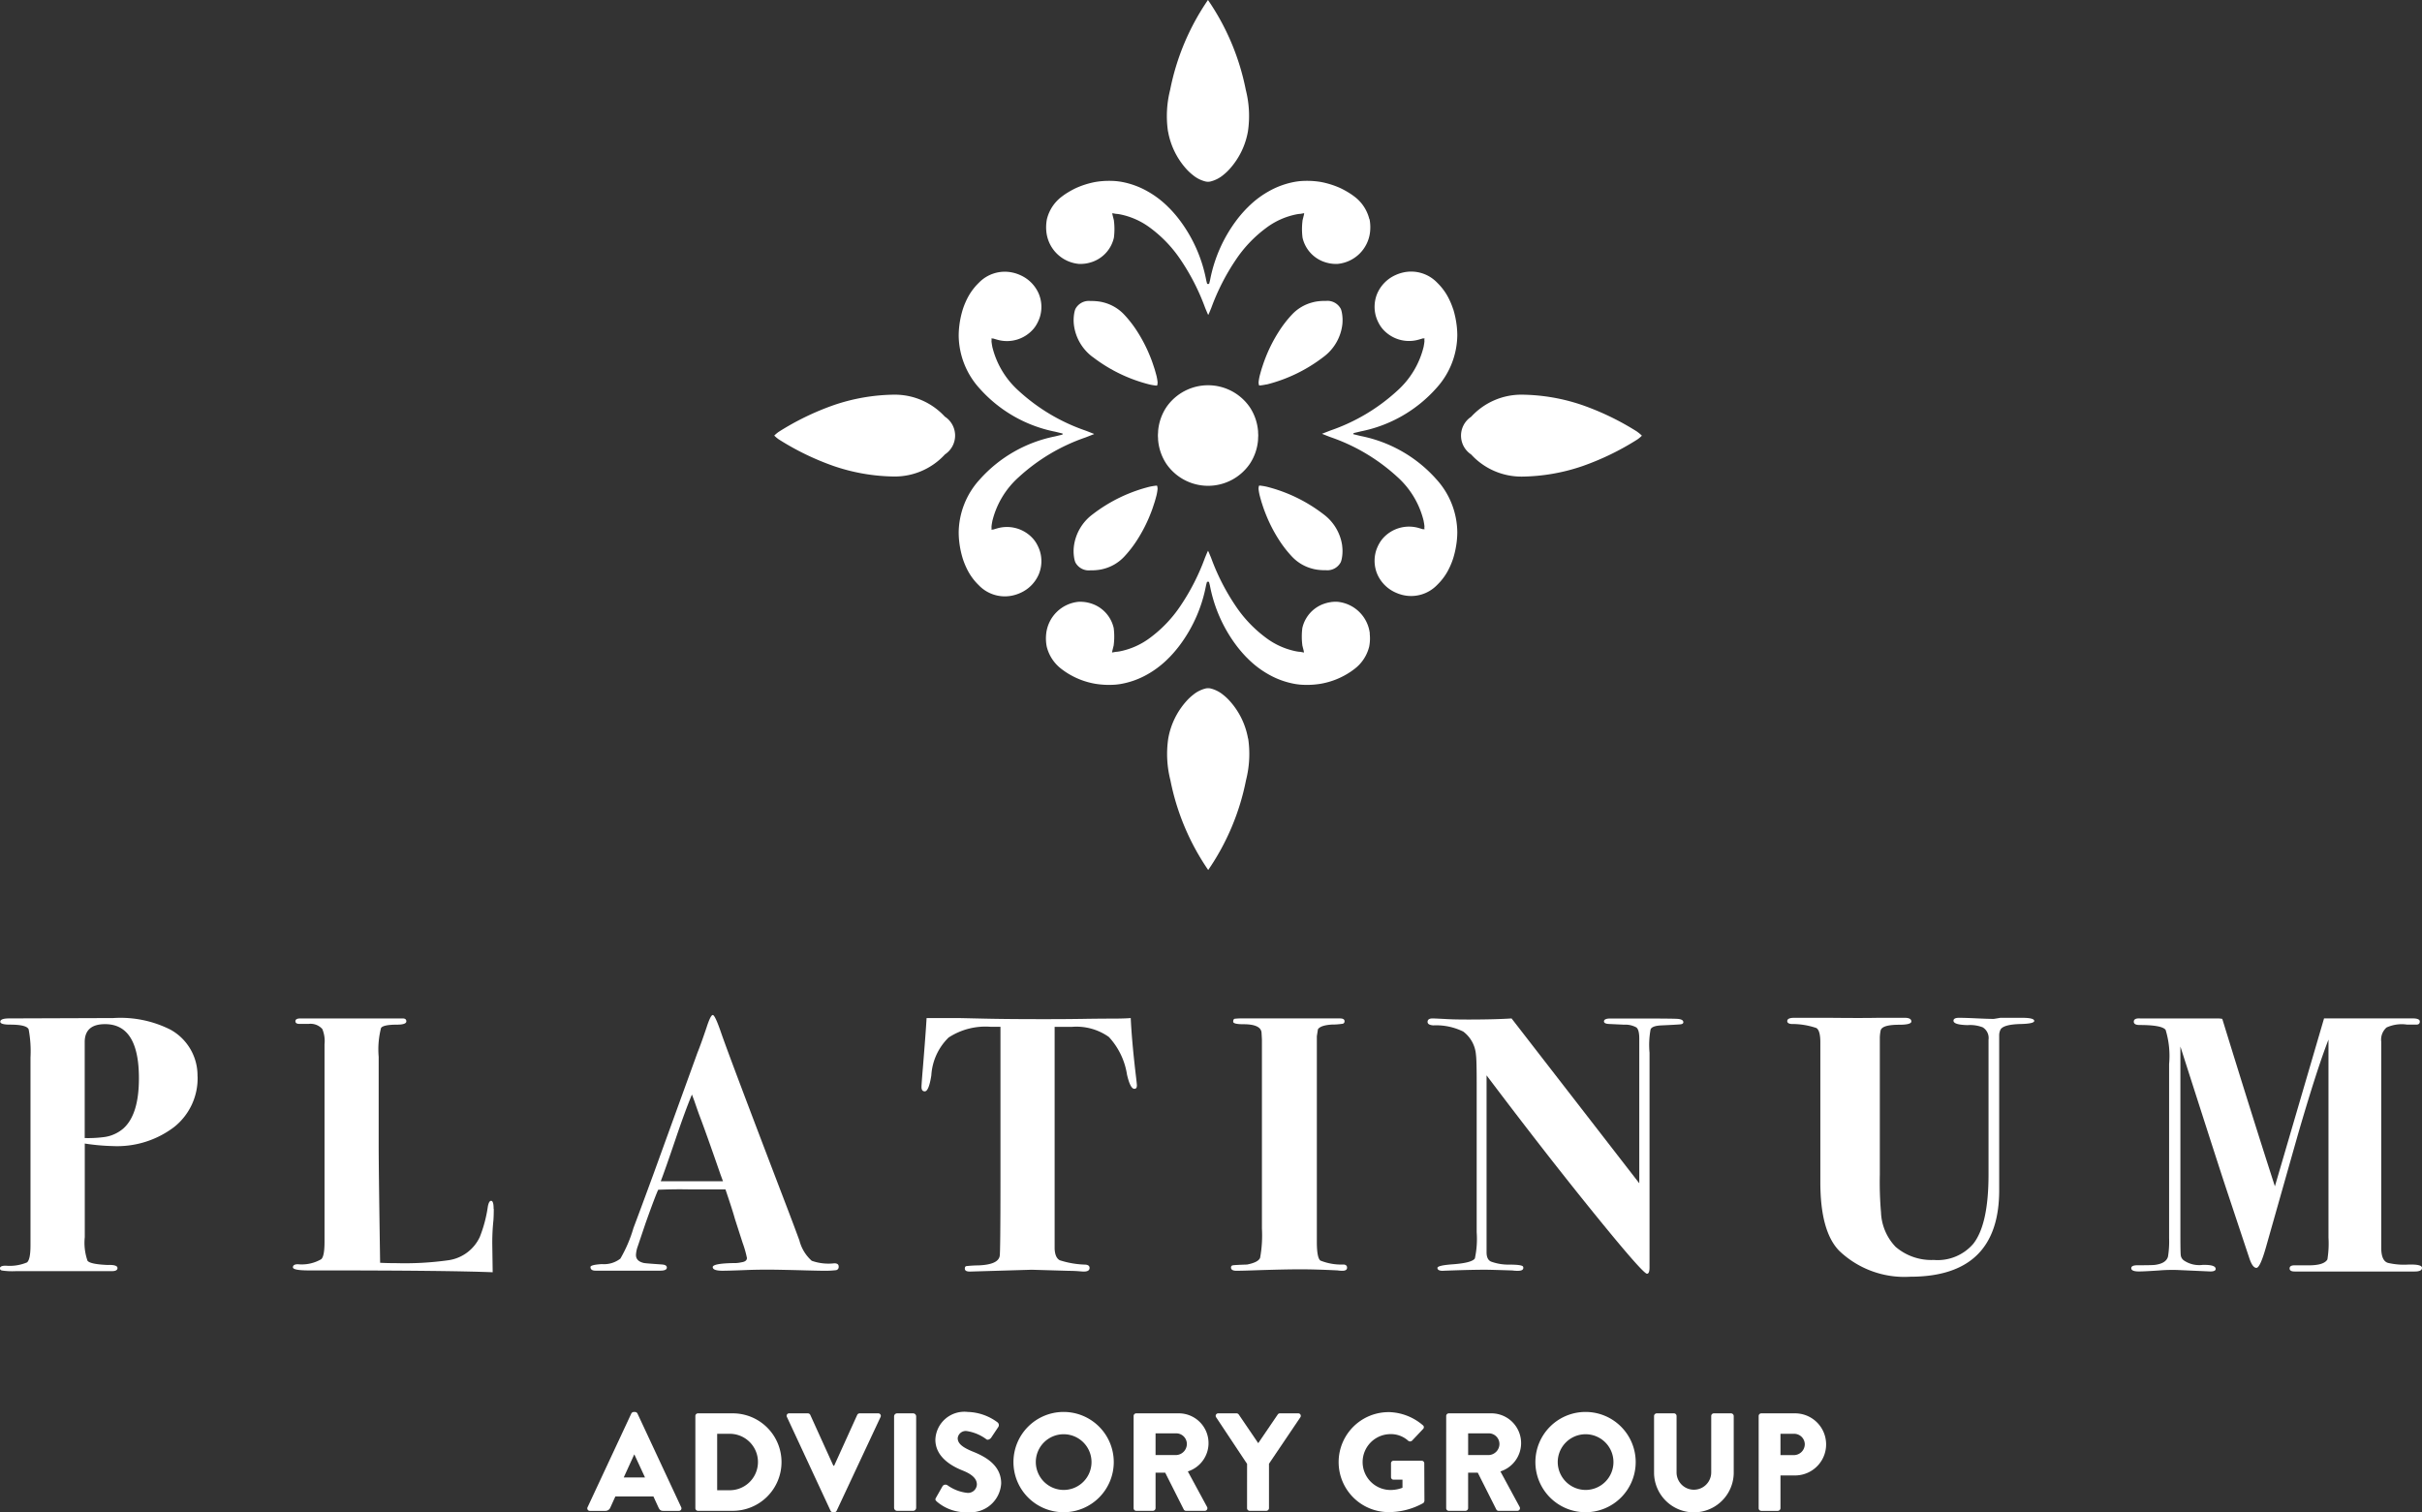 <?xml version="1.0" encoding="UTF-8"?> <svg xmlns="http://www.w3.org/2000/svg" width="192.155" height="120" viewBox="0 0 192.155 120"><rect x="0" y="0" width="192.155" height="120" fill="#333333" stroke="none"/><g id="platinum-advisory-group" transform="translate(0 0)"><path id="Path_3" data-name="Path 3" d="M218.96,169.453a2.857,2.857,0,0,0-2.572-2.515l-.073,0c-.056,0-.11,0-.165,0-.04,0-.079,0-.118.007-.062,0-.123.011-.184.021l-.052.008a3.093,3.093,0,0,0-.554.152,2.657,2.657,0,0,0-1.636,1.893,5.429,5.429,0,0,0,0,1.358l0,.016c.037.152.077.307.123.492h-.01c.007.027.014.051.022.08l-.288-.054a2.457,2.457,0,0,1-.3-.035,5.909,5.909,0,0,1-2.441-1.088,10.194,10.194,0,0,1-2.4-2.524,17.556,17.556,0,0,1-1.946-3.818c-.054-.129-.111-.263-.166-.4-.023-.05-.048-.1-.071-.152l-.005,0-.006,0c-.022.051-.046.1-.07.152-.056.134-.113.268-.167.4a17.518,17.518,0,0,1-1.946,3.818,10.206,10.206,0,0,1-2.4,2.524,5.914,5.914,0,0,1-2.441,1.088,2.477,2.477,0,0,1-.3.035c-.092.017-.189.034-.288.054.007-.029.014-.053.022-.08h-.01c.046-.185.085-.341.122-.492l0-.016a5.389,5.389,0,0,0,0-1.358,2.657,2.657,0,0,0-1.636-1.893,3.084,3.084,0,0,0-.553-.152l-.052-.008c-.062-.009-.123-.016-.185-.021-.039,0-.078-.006-.117-.007-.056,0-.11,0-.165,0l-.074,0a2.858,2.858,0,0,0-2.572,2.515,3.389,3.389,0,0,0,.039,1.033,3.173,3.173,0,0,0,1.193,1.8q.121.093.245.178a6.1,6.1,0,0,0,2.417.98,6.7,6.7,0,0,0,1.593.069c.127-.009.25-.028.374-.045a6.549,6.549,0,0,0,2.171-.773,7.532,7.532,0,0,0,1.4-1.019l.059-.054c.065-.06.126-.121.187-.183l.128-.127a9.9,9.9,0,0,0,.837-.993,11.488,11.488,0,0,0,2.028-4.636c.022-.108.054-.214.082-.322l.025,0,.005-.018.05.006.05-.006.005.018.025,0c.028.108.059.214.081.322a11.488,11.488,0,0,0,2.027,4.636,9.9,9.9,0,0,0,.837.993l.128.127c.061.062.124.123.188.183l.059.054a7.483,7.483,0,0,0,1.4,1.019,6.538,6.538,0,0,0,2.17.773c.125.017.247.036.374.045a6.7,6.7,0,0,0,1.593-.069,6.1,6.1,0,0,0,2.417-.98q.124-.085.245-.178a3.173,3.173,0,0,0,1.193-1.8,3.362,3.362,0,0,0,.039-1.033" transform="translate(-110.282 -119.184)" fill="#fff"></path><path id="Path_4" data-name="Path 4" d="M218.922,133.183a3.187,3.187,0,0,0-1.193-1.8c-.082-.062-.164-.121-.246-.177a7.03,7.03,0,0,0-.884-.5,6.945,6.945,0,0,0-1.533-.477,6.741,6.741,0,0,0-1.593-.069c-.127.009-.25.028-.374.045a6.567,6.567,0,0,0-2.17.774,7.484,7.484,0,0,0-1.4,1.019l-.059.055c-.064.059-.126.121-.187.182-.043.042-.086.084-.128.127a9.805,9.805,0,0,0-.837.993,11.488,11.488,0,0,0-2.027,4.636c-.022.108-.053.214-.081.322l-.025,0-.006.016-.049-.005-.051.005,0-.016-.026,0c-.027-.108-.059-.214-.08-.322a11.49,11.49,0,0,0-2.028-4.636,9.912,9.912,0,0,0-.836-.993l-.129-.127c-.061-.061-.122-.123-.187-.182l-.059-.055a7.511,7.511,0,0,0-1.4-1.019,6.553,6.553,0,0,0-2.17-.774c-.124-.016-.247-.035-.374-.045a6.741,6.741,0,0,0-1.593.069,6.886,6.886,0,0,0-1.532.477,6.984,6.984,0,0,0-.886.5q-.124.085-.245.178a3.178,3.178,0,0,0-1.193,1.8,3.391,3.391,0,0,0-.039,1.033,2.857,2.857,0,0,0,2.572,2.515l.074,0c.055,0,.109,0,.165,0l.117-.007c.062-.005.123-.011.185-.021l.052-.008a3.1,3.1,0,0,0,.553-.152,2.655,2.655,0,0,0,1.636-1.894,5.382,5.382,0,0,0,0-1.357l0-.016c-.037-.152-.077-.306-.122-.492h.01c-.008-.027-.015-.051-.022-.08.1.02.2.038.288.053a2.5,2.5,0,0,1,.3.036,5.916,5.916,0,0,1,2.441,1.089,10.184,10.184,0,0,1,2.4,2.523,17.557,17.557,0,0,1,1.946,3.818c.054.13.111.264.167.4.023.052.047.1.07.152l.006,0,.005,0c.022-.051.046-.1.071-.152.056-.133.112-.267.166-.4a17.633,17.633,0,0,1,1.946-3.818,10.172,10.172,0,0,1,2.4-2.523,5.911,5.911,0,0,1,2.441-1.089,2.447,2.447,0,0,1,.3-.036c.093-.016.189-.034.288-.053-.008.029-.015.053-.022.08h.01l-.123.492,0,.016a5.381,5.381,0,0,0,0,1.357,2.656,2.656,0,0,0,1.637,1.894,3.082,3.082,0,0,0,.553.152l.052.008c.061.009.123.015.184.021l.117.007c.056,0,.11,0,.165,0l.074,0a2.857,2.857,0,0,0,2.572-2.515,3.392,3.392,0,0,0-.038-1.033" transform="translate(-110.282 -115.791)" fill="#fff"></path><path id="Path_5" data-name="Path 5" d="M196.39,150.614c-.274-.107-.475-.188-.676-.263a15.1,15.1,0,0,1-5.288-3.143,6.85,6.85,0,0,1-2.1-3.483c-.006-.025-.009-.052-.014-.078-.022-.115-.04-.231-.053-.348a.46.46,0,0,1,.005-.122c0-.048-.007-.1-.012-.146l.03.008v0l.062.014a.148.148,0,0,1,0-.022l.341.1a2.773,2.773,0,0,0,2.914-.864l.029-.037a2.226,2.226,0,0,0,.133-.183c.026-.04.05-.082.075-.124a2.653,2.653,0,0,0,.127-.246c.028-.06.053-.12.077-.182s.052-.142.073-.215v0a2.73,2.73,0,0,0-.1-1.773,2.837,2.837,0,0,0-1.445-1.479,3.089,3.089,0,0,0-.672-.223,2.86,2.86,0,0,0-2.644.818,4.67,4.67,0,0,0-.8,1.028,6.02,6.02,0,0,0-.472,1.079,7.43,7.43,0,0,0-.28,1.33,6.822,6.822,0,0,0-.046.752,6.331,6.331,0,0,0,1.668,4.207,10.844,10.844,0,0,0,5.97,3.418c.2.046.4.1.618.148-.013.016-.022.028-.03.04.008.011.017.024.03.04-.22.053-.418.1-.618.149a10.835,10.835,0,0,0-5.97,3.419,6.327,6.327,0,0,0-1.668,4.206,6.863,6.863,0,0,0,.046.753,7.4,7.4,0,0,0,.28,1.328,6.028,6.028,0,0,0,.472,1.08,4.645,4.645,0,0,0,.8,1.027,2.861,2.861,0,0,0,2.644.819,3.089,3.089,0,0,0,.672-.223,2.831,2.831,0,0,0,1.445-1.479,2.732,2.732,0,0,0,.1-1.774v0c-.022-.074-.046-.145-.073-.215s-.049-.122-.077-.182a2.667,2.667,0,0,0-.127-.247c-.025-.041-.049-.084-.075-.124-.042-.063-.086-.124-.133-.183-.009-.013-.019-.025-.029-.037a2.772,2.772,0,0,0-2.914-.864c-.1.028-.21.061-.341.1,0-.009,0-.015,0-.022l-.062.013v0l-.03.008c.005-.05.009-.1.012-.146a.473.473,0,0,1-.005-.124c.012-.116.03-.232.053-.348.005-.026.008-.053.014-.078a6.857,6.857,0,0,1,2.1-3.483,15.1,15.1,0,0,1,5.288-3.142c.2-.076.4-.158.676-.264" transform="translate(-109.594 -116.183)" fill="#fff"></path><path id="Path_6" data-name="Path 6" d="M228.682,140.719a6.047,6.047,0,0,0-.472-1.079,4.69,4.69,0,0,0-.8-1.028,2.86,2.86,0,0,0-2.644-.818,3.127,3.127,0,0,0-.671.222,2.846,2.846,0,0,0-1.446,1.48,2.738,2.738,0,0,0-.1,1.774h0c.022.075.046.145.072.216s.05.121.077.182c.04.084.082.167.127.246.025.042.048.084.075.125.042.063.087.124.133.183a.4.4,0,0,0,.029.037,2.775,2.775,0,0,0,2.915.865l.34-.1,0,.021.062-.013v0l.03-.009c-.006.05-.009.1-.013.146a.466.466,0,0,1,.005.123c-.012.116-.03.232-.053.348,0,.026-.008.053-.014.077a6.852,6.852,0,0,1-2.1,3.483,15.077,15.077,0,0,1-5.287,3.143c-.2.076-.4.157-.675.263.273.108.474.189.675.264a15.075,15.075,0,0,1,5.287,3.142,6.859,6.859,0,0,1,2.1,3.483c.006.026.009.053.014.078.022.115.04.232.053.348a.466.466,0,0,1-.005.123c0,.048.007.1.013.146l-.03-.009v0l-.062-.013,0,.021-.34-.1a2.775,2.775,0,0,0-2.915.864c-.01.013-.021.025-.029.038-.046.059-.091.12-.133.183-.027.04-.05.083-.075.125-.046.078-.088.161-.127.246-.027.059-.053.12-.077.182s-.051.141-.072.215v0a2.738,2.738,0,0,0,.1,1.774,2.841,2.841,0,0,0,1.446,1.479,3.129,3.129,0,0,0,.671.223,2.861,2.861,0,0,0,2.644-.819,4.645,4.645,0,0,0,.8-1.027,6.028,6.028,0,0,0,.472-1.08,7.487,7.487,0,0,0,.281-1.328,6.646,6.646,0,0,0,.046-.753,6.331,6.331,0,0,0-1.669-4.206,10.822,10.822,0,0,0-5.969-3.419c-.2-.046-.4-.1-.618-.148l.031-.04-.031-.04c.22-.053.419-.1.618-.148a10.832,10.832,0,0,0,5.969-3.419,6.333,6.333,0,0,0,1.669-4.207,6.6,6.6,0,0,0-.046-.752,7.507,7.507,0,0,0-.281-1.33" transform="translate(-113.391 -116.183)" fill="#fff"></path><path id="Path_7" data-name="Path 7" d="M244.677,151.866a21.3,21.3,0,0,0-4.37-2.12,15.292,15.292,0,0,0-4.778-.826,5.392,5.392,0,0,0-4.041,1.756,1.791,1.791,0,0,0,0,2.987,5.4,5.4,0,0,0,4.041,1.757,15.317,15.317,0,0,0,4.778-.827,21.244,21.244,0,0,0,4.37-2.12,2.559,2.559,0,0,0,.358-.3,2.683,2.683,0,0,0-.358-.3" transform="translate(-114.772 -117.601)" fill="#fff"></path><path id="Path_8" data-name="Path 8" d="M182.6,150.676a5.389,5.389,0,0,0-4.041-1.756,15.325,15.325,0,0,0-4.778.826,21.3,21.3,0,0,0-4.369,2.12,2.7,2.7,0,0,0-.358.3,2.511,2.511,0,0,0,.358.3,21.237,21.237,0,0,0,4.369,2.12,15.326,15.326,0,0,0,4.778.827,5.4,5.4,0,0,0,4.041-1.757,1.791,1.791,0,0,0,0-2.987" transform="translate(-107.627 -117.601)" fill="#fff"></path><path id="Path_9" data-name="Path 9" d="M210.847,179.157a6,6,0,0,0-1.468-3,3.983,3.983,0,0,0-.5-.467,2.518,2.518,0,0,0-.94-.492.9.9,0,0,0-.517,0,2.518,2.518,0,0,0-.94.492,3.982,3.982,0,0,0-.5.467,5.988,5.988,0,0,0-1.467,3,8.388,8.388,0,0,0,.171,3.3,19.091,19.091,0,0,0,3,7.129,19.08,19.08,0,0,0,3-7.129,8.389,8.389,0,0,0,.171-3.3" transform="translate(-111.83 -120.549)" fill="#fff"></path><path id="Path_10" data-name="Path 10" d="M204.5,123.9a6,6,0,0,0,1.468,3,3.994,3.994,0,0,0,.505.467,2.512,2.512,0,0,0,.939.491.883.883,0,0,0,.517,0,2.525,2.525,0,0,0,.941-.491,4.1,4.1,0,0,0,.5-.467,6,6,0,0,0,1.468-3,8.392,8.392,0,0,0-.171-3.3,19.1,19.1,0,0,0-3-7.129,19.089,19.089,0,0,0-3,7.129,8.408,8.408,0,0,0-.172,3.3" transform="translate(-111.83 -113.473)" fill="#fff"></path><path id="Path_11" data-name="Path 11" d="M211.529,151.819c0-.061,0-.122-.009-.182a4.013,4.013,0,0,0-.649-1.834,4.016,4.016,0,0,0-6.62,0,4.033,4.033,0,0,0-.649,1.834c-.005.059-.005.121-.009.182-.005.077-.012.153-.012.232s.007.153.012.231c0,.06,0,.121.009.182a4.029,4.029,0,0,0,.649,1.834,4.016,4.016,0,0,0,6.62,0,4.009,4.009,0,0,0,.649-1.834c.006-.06.006-.121.009-.182,0-.077.011-.153.011-.231s-.007-.154-.011-.232" transform="translate(-111.715 -117.49)" fill="#fff"></path><path id="Path_12" data-name="Path 12" d="M219.278,161.855a3.753,3.753,0,0,0-1.487-2.5,12.3,12.3,0,0,0-4.507-2.185,4.688,4.688,0,0,0-.554-.09l-.056.015a.982.982,0,0,0-.034.245,3.733,3.733,0,0,0,.086.507q.061.235.129.467l0,.006c.016.055.034.108.052.162q.071.226.149.449c.02.058.041.114.063.171.037.1.077.2.117.3a11.823,11.823,0,0,0,1.034,2,9.033,9.033,0,0,0,1.018,1.309,3.387,3.387,0,0,0,1.662.975l.079.02c.08.019.162.033.245.046a4.1,4.1,0,0,0,.7.043,1.2,1.2,0,0,0,1.192-.641,1.755,1.755,0,0,0,.081-.286,3.171,3.171,0,0,0,.026-1.02" transform="translate(-112.791 -118.549)" fill="#fff"></path><path id="Path_13" data-name="Path 13" d="M197.539,144.944a12.28,12.28,0,0,0,4.507,2.184,4.352,4.352,0,0,0,.554.09l.056-.015a1.031,1.031,0,0,0,.034-.245,4.065,4.065,0,0,0-.086-.506c-.041-.158-.084-.312-.13-.467l0-.007c-.017-.054-.034-.108-.053-.162-.046-.151-.1-.3-.149-.448l-.062-.172c-.038-.1-.077-.2-.118-.3a11.847,11.847,0,0,0-1.034-2,9.081,9.081,0,0,0-1.017-1.309,3.4,3.4,0,0,0-1.662-.975c-.027-.005-.053-.013-.08-.02-.079-.018-.162-.033-.244-.046a4.389,4.389,0,0,0-.7-.042,1.2,1.2,0,0,0-1.192.642,1.652,1.652,0,0,0-.08.286,3.2,3.2,0,0,0-.027,1.02,3.753,3.753,0,0,0,1.487,2.5" transform="translate(-110.848 -116.619)" fill="#fff"></path><path id="Path_14" data-name="Path 14" d="M202.657,157.1l-.056-.015a4.523,4.523,0,0,0-.554.089,12.3,12.3,0,0,0-4.507,2.185,3.753,3.753,0,0,0-1.487,2.5,3.2,3.2,0,0,0,.027,1.02,1.6,1.6,0,0,0,.08.286,1.2,1.2,0,0,0,1.192.641,4.1,4.1,0,0,0,.7-.043c.083-.012.165-.027.245-.045l.08-.021a3.385,3.385,0,0,0,1.662-.975,9.026,9.026,0,0,0,1.017-1.309,11.823,11.823,0,0,0,1.034-2c.04-.1.08-.2.117-.3.022-.057.042-.114.063-.171.052-.148.1-.3.149-.449.018-.054.035-.107.053-.162l0-.006c.046-.155.089-.31.13-.467a4.038,4.038,0,0,0,.086-.506,1.031,1.031,0,0,0-.034-.245" transform="translate(-110.848 -118.549)" fill="#fff"></path><path id="Path_15" data-name="Path 15" d="M213.284,147.129a12.3,12.3,0,0,0,4.507-2.185,3.754,3.754,0,0,0,1.488-2.5,3.2,3.2,0,0,0-.028-1.02,1.672,1.672,0,0,0-.08-.286,1.2,1.2,0,0,0-1.192-.641,4.2,4.2,0,0,0-.7.042c-.083.013-.164.028-.245.046l-.079.021a3.379,3.379,0,0,0-1.662.974,9.021,9.021,0,0,0-1.018,1.309,11.962,11.962,0,0,0-1.035,2c-.039.1-.079.2-.116.3-.021.057-.042.114-.062.17-.053.148-.1.3-.151.449-.016.053-.035.107-.051.162l0,.005c-.046.155-.088.311-.129.467a3.866,3.866,0,0,0-.087.506,1.078,1.078,0,0,0,.034.245l.057.015a4.509,4.509,0,0,0,.554-.089" transform="translate(-112.791 -116.619)" fill="#fff"></path><path id="Path_16" data-name="Path 16" d="M115.248,209.209a4.933,4.933,0,0,1-1.848,4.007,7.481,7.481,0,0,1-4.908,1.52,16.824,16.824,0,0,1-2.194-.2v7.43a4.323,4.323,0,0,0,.217,1.872q.216.276,1.6.335c.519-.021.778.062.778.245q0,.245-.461.245h-7.622a5.576,5.576,0,0,1-1.1-.054c-.1-.035-.144-.09-.144-.163,0-.144.153-.217.462-.217a3.541,3.541,0,0,0,1.688-.261q.274-.231.275-1.335V207.713a9.419,9.419,0,0,0-.145-2.235c-.1-.251-.587-.378-1.473-.378q-.779,0-.778-.231c0-.174.24-.262.721-.262l8.257-.029a8.8,8.8,0,0,1,4.532.926,4.15,4.15,0,0,1,2.137,3.7m-4.648.158q0-4.3-2.685-4.3-1.617,0-1.616,1.423V214.1a9.67,9.67,0,0,0,1.616-.088,2.923,2.923,0,0,0,1.444-.667q1.24-1.1,1.241-3.978" transform="translate(-99.572 -123.793)" fill="#fff"></path><path id="Path_17" data-name="Path 17" d="M142.5,219.718c0,.366-.009.676-.028.925a16.86,16.86,0,0,0-.087,2.054l.029,2.055q-3.7-.145-13.366-.145h-1.213q-1.269,0-1.27-.246c0-.164.133-.245.4-.245a3.073,3.073,0,0,0,1.848-.4q.261-.231.26-1.386V206.664a2.474,2.474,0,0,0-.176-1.214,1.247,1.247,0,0,0-1.081-.406h-.731c-.215,0-.322-.071-.322-.216s.135-.217.4-.217h8.112c.193,0,.289.077.289.232,0,.173-.251.261-.751.261q-1.069,0-1.255.26a6.819,6.819,0,0,0-.189,2.286v6.887q0,2.113.115,9.463.549.03,1.242.029a24.937,24.937,0,0,0,4.186-.232,3.246,3.246,0,0,0,2.482-1.852,10.538,10.538,0,0,0,.635-2.4c.057-.308.145-.463.26-.463.133,0,.2.213.2.637" transform="translate(-103.326 -123.795)" fill="#fff"></path><path id="Path_18" data-name="Path 18" d="M172.208,224.276a.25.25,0,0,1-.217.275,7.971,7.971,0,0,1-1.111.044c-.155,0-.588-.01-1.3-.028q-2.137-.058-2.945-.059-.952,0-1.674.028-1.444.058-1.963.059c-.52,0-.781-.1-.781-.289s.55-.3,1.647-.319a2.319,2.319,0,0,0,.606-.058c.307-.039.461-.154.461-.348a8.5,8.5,0,0,0-.347-1.215l-.606-1.881q-.172-.637-.75-2.343h-2.771q-1.213-.03-2.569.028-.261.579-.982,2.6l-.635,1.881a2.3,2.3,0,0,0-.144.695c0,.327.21.54.634.636.1.019.567.058,1.415.115.269.019.4.1.4.246,0,.164-.174.246-.52.246h-5.139c-.27,0-.4-.1-.4-.289q0-.174.9-.232a2.12,2.12,0,0,0,1.472-.434,10.844,10.844,0,0,0,1.039-2.43q.549-1.448,1.588-4.284l3.493-9.636q.26-.635.721-2,.318-.984.49-.983c.117,0,.327.444.636,1.331q.577,1.707,5.08,13.485.579,1.506,1.156,3.068a3.21,3.21,0,0,0,.981,1.62,4,4,0,0,0,1.79.2c.231,0,.347.087.347.26m-9.181-6.771q-.027-.085-.2-.549-1.161-3.355-1.682-4.714c-.093-.251-.221-.621-.387-1.105l-.193-.514q-.518,1.242-1.266,3.442-.834,2.459-1.207,3.441h4.936Z" transform="translate(-105.671 -123.758)" fill="#fff"></path><path id="Path_19" data-name="Path 19" d="M199.317,209.962c0,.153-.067.23-.2.23q-.318,0-.578-1.115a5.677,5.677,0,0,0-1.443-3,4.448,4.448,0,0,0-2.944-.8h-1.357v17.595c.02.481.156.791.408.925a7.2,7.2,0,0,0,2.043.347c.214.021.32.107.32.261,0,.194-.154.289-.461.289-.058,0-.2-.009-.433-.029-.289-.02-.529-.028-.721-.028l-2.975-.087-4.906.145c-.27,0-.4-.077-.4-.232,0-.116.038-.184.115-.2a9.264,9.264,0,0,1,.953-.058q1.588-.058,1.7-.755.058-.376.059-5.891V205.273h-.752a5.347,5.347,0,0,0-3.362.85,4.57,4.57,0,0,0-1.371,3.006q-.2,1.267-.52,1.266c-.173,0-.26-.115-.26-.348q0-.231.116-1.591.23-2.836.288-3.878h2.541q.087,0,2.006.044t4.894.042q1.645,0,2.944-.021t2.368-.022q.952,0,1.444-.044.085,1.871.433,4.78c.038.326.057.527.057.6" transform="translate(-109.123 -123.792)" fill="#fff"></path><path id="Path_20" data-name="Path 20" d="M219.335,224.391q0,.247-.376.246a2.293,2.293,0,0,1-.374-.029q-1.734-.087-2.975-.086-1.3,0-3.81.086-.838.028-1.241.029-.433,0-.433-.261a.165.165,0,0,1,.159-.173c.105-.019.476-.038,1.111-.059q.895-.173,1.04-.535a9.933,9.933,0,0,0,.144-2.33v-14.99c-.019-.348-.028-.511-.028-.493q0-.722-1.443-.723-.81,0-.809-.2c0-.135.039-.212.115-.232a5.326,5.326,0,0,1,.751-.028h7.593q.376,0,.375.219a.19.19,0,0,1-.13.2,5.535,5.535,0,0,1-.881.068c-.6.04-.963.164-1.1.376l-.086.548v16.325q0,1.242.275,1.475a4.448,4.448,0,0,0,1.862.317q.26.031.26.246" transform="translate(-112.462 -123.798)" fill="#fff"></path><path id="Path_21" data-name="Path 21" d="M247.857,204.9q0,.145-.212.173t-1.512.087c-.51.021-.8.126-.876.319a6.819,6.819,0,0,0-.084,1.851v17.045c0,.328-.068.492-.2.492q-.318,0-4.2-4.789t-8.529-10.953v14.035c0,.4.126.656.379.752a4.012,4.012,0,0,0,1.429.232q.961,0,1.078.144a.172.172,0,0,1,.029.116c0,.155-.144.232-.433.232a2.841,2.841,0,0,1-.433-.029q-1.732-.057-2.165-.058-1.011,0-2.656.058c-.538.018-.771.029-.693.029-.288,0-.432-.077-.432-.232q0-.2,1.27-.289,1.471-.115,1.7-.462a7.348,7.348,0,0,0,.143-2.081V209.7q0-1.821-.057-2.2a2.538,2.538,0,0,0-1.01-1.85,4.852,4.852,0,0,0-2.368-.491c-.308-.02-.461-.111-.461-.275,0-.183.134-.275.4-.275q.174,0,1.241.058.52.028,1.559.029,2.136,0,3.464-.087l10.132,13.08V206.207q0-.7-.231-.884a1.8,1.8,0,0,0-.981-.218l-1.242-.059c-.231-.019-.347-.087-.347-.2,0-.156.174-.232.521-.232h1.876q2.916,0,3.407.028c.327.02.491.108.491.261" transform="translate(-114.304 -123.793)" fill="#fff"></path><path id="Path_22" data-name="Path 22" d="M279.426,204.791q0,.218-1.062.245-1.312.028-1.594.407a1,1,0,0,0-.125.493v12.295q0,6.86-7.063,6.859a7.485,7.485,0,0,1-5.626-2.055q-1.5-1.534-1.5-5.439V206.484q0-.926-.312-1.129a5.967,5.967,0,0,0-1.969-.319q-.345-.028-.344-.232,0-.261.563-.261h2.657q2.751.031,4.062,0h2.032q.531,0,.531.291c0,.173-.323.261-.969.261-.917,0-1.406.153-1.468.463a3.055,3.055,0,0,0-.064.609v10.839a27.646,27.646,0,0,0,.095,2.986,4.173,4.173,0,0,0,1.155,2.724,4.352,4.352,0,0,0,3.032,1.043,3.73,3.73,0,0,0,3.125-1.273q1.218-1.534,1.218-5.5V206.281a.989.989,0,0,0-.463-.983,2.778,2.778,0,0,0-1.206-.174q-1.111-.028-1.111-.348c0-.154.145-.232.437-.232.313,0,.77.015,1.375.043s1.062.044,1.376.044c.02,0,.2-.028.531-.087h1.718q.969,0,.969.247" transform="translate(-118.035 -123.778)" fill="#fff"></path><path id="Path_23" data-name="Path 23" d="M313.635,224.405c0,.193-.193.288-.578.288h-9.526c-.269,0-.4-.081-.4-.245s.135-.246.4-.246h.981q1.328.03,1.617-.465a8.013,8.013,0,0,0,.086-1.738V206.29q-.935,2.4-2.454,7.639l-2.511,8.856q-.462,1.621-.752,1.62-.316,0-.576-.81-.088-.26-1.848-5.556-.663-2-3.608-11.2v15.009q0,1.307.029,1.553a.6.6,0,0,0,.259.422,2.156,2.156,0,0,0,1.472.347c.693-.018,1.039.087,1.039.32q0,.2-.432.2l-2.57-.115a12.887,12.887,0,0,0-1.53.038q-1.156.077-1.558.077c-.4,0-.607-.086-.607-.26q0-.231.49-.232,1.155,0,1.387-.029.895-.116,1.039-.666a7.488,7.488,0,0,0,.087-1.449V208.234a7.088,7.088,0,0,0-.275-2.71q-.275-.39-2.065-.391c-.308,0-.461-.088-.461-.261q0-.289.489-.261h6.214a2.451,2.451,0,0,1,.317.036q2.464,8,4.174,13.286l3.9-13.324.607,0h6.412c.385,0,.578.083.578.246,0,.184-.115.265-.346.246h-.664a2.892,2.892,0,0,0-1.631.231,1.288,1.288,0,0,0-.419,1.129v16.351c0,.694.182,1.1.544,1.2a5.592,5.592,0,0,0,1.617.131c.715-.02,1.073.068,1.073.26" transform="translate(-121.48 -123.796)" fill="#fff"></path><path id="Path_24" data-name="Path 24" d="M152.351,247.8l3.471-7.437a.224.224,0,0,1,.188-.122h.111a.227.227,0,0,1,.189.122l3.47,7.437a.2.2,0,0,1-.189.288h-1.23c-.2,0-.288-.066-.387-.276l-.4-.872h-3.016l-.4.882a.415.415,0,0,1-.4.266h-1.221a.2.2,0,0,1-.188-.288m4.558-2.365-.844-1.823h-.01l-.832,1.823Z" transform="translate(-105.735 -128.196)" fill="#fff"></path><path id="Path_25" data-name="Path 25" d="M162.043,240.576a.208.208,0,0,1,.2-.209h2.705a3.868,3.868,0,1,1,0,7.735h-2.705a.209.209,0,0,1-.2-.211Zm2.795,5.891a2.239,2.239,0,0,0,0-4.476h-1.065v4.476Z" transform="translate(-106.875 -128.214)" fill="#fff"></path><path id="Path_26" data-name="Path 26" d="M170.259,240.654a.194.194,0,0,1,.189-.287h1.475a.217.217,0,0,1,.188.121l1.83,4.033h.066l1.829-4.033a.218.218,0,0,1,.189-.121H177.5a.2.2,0,0,1,.188.287l-3.482,7.438a.211.211,0,0,1-.188.122h-.111a.212.212,0,0,1-.189-.122Z" transform="translate(-107.826 -128.214)" fill="#fff"></path><path id="Rectangle_965" data-name="Rectangle 965" d="M.244,0H1.508a.244.244,0,0,1,.244.244V7.492a.245.245,0,0,1-.245.245H.245A.245.245,0,0,1,0,7.492V.244A.244.244,0,0,1,.244,0Z" transform="translate(70.934 112.153)" fill="#fff"></path><path id="Path_27" data-name="Path 27" d="M183.678,247.034l.521-.916a.286.286,0,0,1,.377-.067,3.314,3.314,0,0,0,1.575.608.7.7,0,0,0,.765-.663c0-.464-.389-.818-1.142-1.116-.953-.377-2.151-1.117-2.151-2.443a2.3,2.3,0,0,1,2.561-2.2,4.131,4.131,0,0,1,2.373.829.279.279,0,0,1,.066.354l-.566.85c-.077.122-.276.222-.376.145a3.481,3.481,0,0,0-1.586-.663.642.642,0,0,0-.7.563c0,.409.332.718,1.208,1.072s2.241,1.018,2.241,2.52a2.434,2.434,0,0,1-2.618,2.288,3.528,3.528,0,0,1-2.494-.851c-.111-.11-.144-.155-.055-.31" transform="translate(-109.413 -128.196)" fill="#fff"></path><path id="Path_28" data-name="Path 28" d="M194.585,240.238a3.979,3.979,0,1,1-3.98,3.99,3.978,3.978,0,0,1,3.98-3.99m0,6.189a2.21,2.21,0,1,0-2.207-2.2,2.219,2.219,0,0,0,2.207,2.2" transform="translate(-110.2 -128.196)" fill="#fff"></path><path id="Path_29" data-name="Path 29" d="M201.427,240.576a.21.21,0,0,1,.21-.21h3.315a2.361,2.361,0,0,1,.777,4.609l1.52,2.807a.209.209,0,0,1-.189.32h-1.474a.206.206,0,0,1-.178-.1l-1.475-2.928h-.765v2.818a.218.218,0,0,1-.211.21h-1.32a.21.21,0,0,1-.21-.21Zm3.382,3.1a.888.888,0,0,0,.843-.884.849.849,0,0,0-.843-.84h-1.641v1.724Z" transform="translate(-111.489 -128.213)" fill="#fff"></path><path id="Path_30" data-name="Path 30" d="M211.28,244.378l-2.451-3.692a.2.2,0,0,1,.177-.319h1.441a.223.223,0,0,1,.178.1l1.54,2.266,1.542-2.266a.206.206,0,0,1,.177-.1h1.441a.2.2,0,0,1,.177.319l-2.484,3.68v3.525a.218.218,0,0,1-.21.211h-1.32a.21.21,0,0,1-.21-.211Z" transform="translate(-112.34 -128.214)" fill="#fff"></path><path id="Path_31" data-name="Path 31" d="M223.805,240.251a4.291,4.291,0,0,1,2.706,1.039.194.194,0,0,1,.022.3l-.876.928a.233.233,0,0,1-.3.011A2.041,2.041,0,0,0,223.9,242a2.216,2.216,0,0,0,.011,4.431,2.631,2.631,0,0,0,.987-.176v-.641h-.7a.2.2,0,0,1-.21-.2v-1.094a.2.2,0,0,1,.21-.21h2.229a.207.207,0,0,1,.2.21l.012,2.973a.273.273,0,0,1-.089.176,5.616,5.616,0,0,1-2.75.718,3.967,3.967,0,1,1,0-7.934" transform="translate(-113.629 -128.197)" fill="#fff"></path><path id="Path_32" data-name="Path 32" d="M229.512,240.576a.21.21,0,0,1,.211-.21h3.315a2.361,2.361,0,0,1,.776,4.609l1.52,2.807a.209.209,0,0,1-.189.32H233.67a.206.206,0,0,1-.178-.1l-1.475-2.928h-.765v2.818a.218.218,0,0,1-.211.21h-1.319a.211.211,0,0,1-.211-.21Zm3.382,3.1a.888.888,0,0,0,.843-.884.849.849,0,0,0-.843-.84h-1.641v1.724Z" transform="translate(-114.775 -128.213)" fill="#fff"></path><path id="Path_33" data-name="Path 33" d="M241.468,240.238a3.979,3.979,0,1,1-3.98,3.99,3.978,3.978,0,0,1,3.98-3.99m0,6.189a2.21,2.21,0,1,0-2.207-2.2,2.219,2.219,0,0,0,2.207,2.2" transform="translate(-115.674 -128.196)" fill="#fff"></path><path id="Path_34" data-name="Path 34" d="M248.18,240.576a.218.218,0,0,1,.211-.21h1.364a.21.21,0,0,1,.211.21v4.475a1.375,1.375,0,1,0,2.75,0v-4.475a.21.21,0,0,1,.21-.21h1.364a.218.218,0,0,1,.211.21v4.565a3.161,3.161,0,0,1-6.32,0Z" transform="translate(-116.952 -128.213)" fill="#fff"></path><path id="Path_35" data-name="Path 35" d="M257.6,240.576a.21.21,0,0,1,.211-.209h2.671a2.464,2.464,0,1,1,.011,4.928h-1.163v2.6a.218.218,0,0,1-.212.211h-1.308a.211.211,0,0,1-.211-.211Zm2.783,3.105a.869.869,0,0,0,.876-.873.845.845,0,0,0-.876-.818h-1.053v1.691Z" transform="translate(-118.072 -128.214)" fill="#fff"></path></g></svg> 